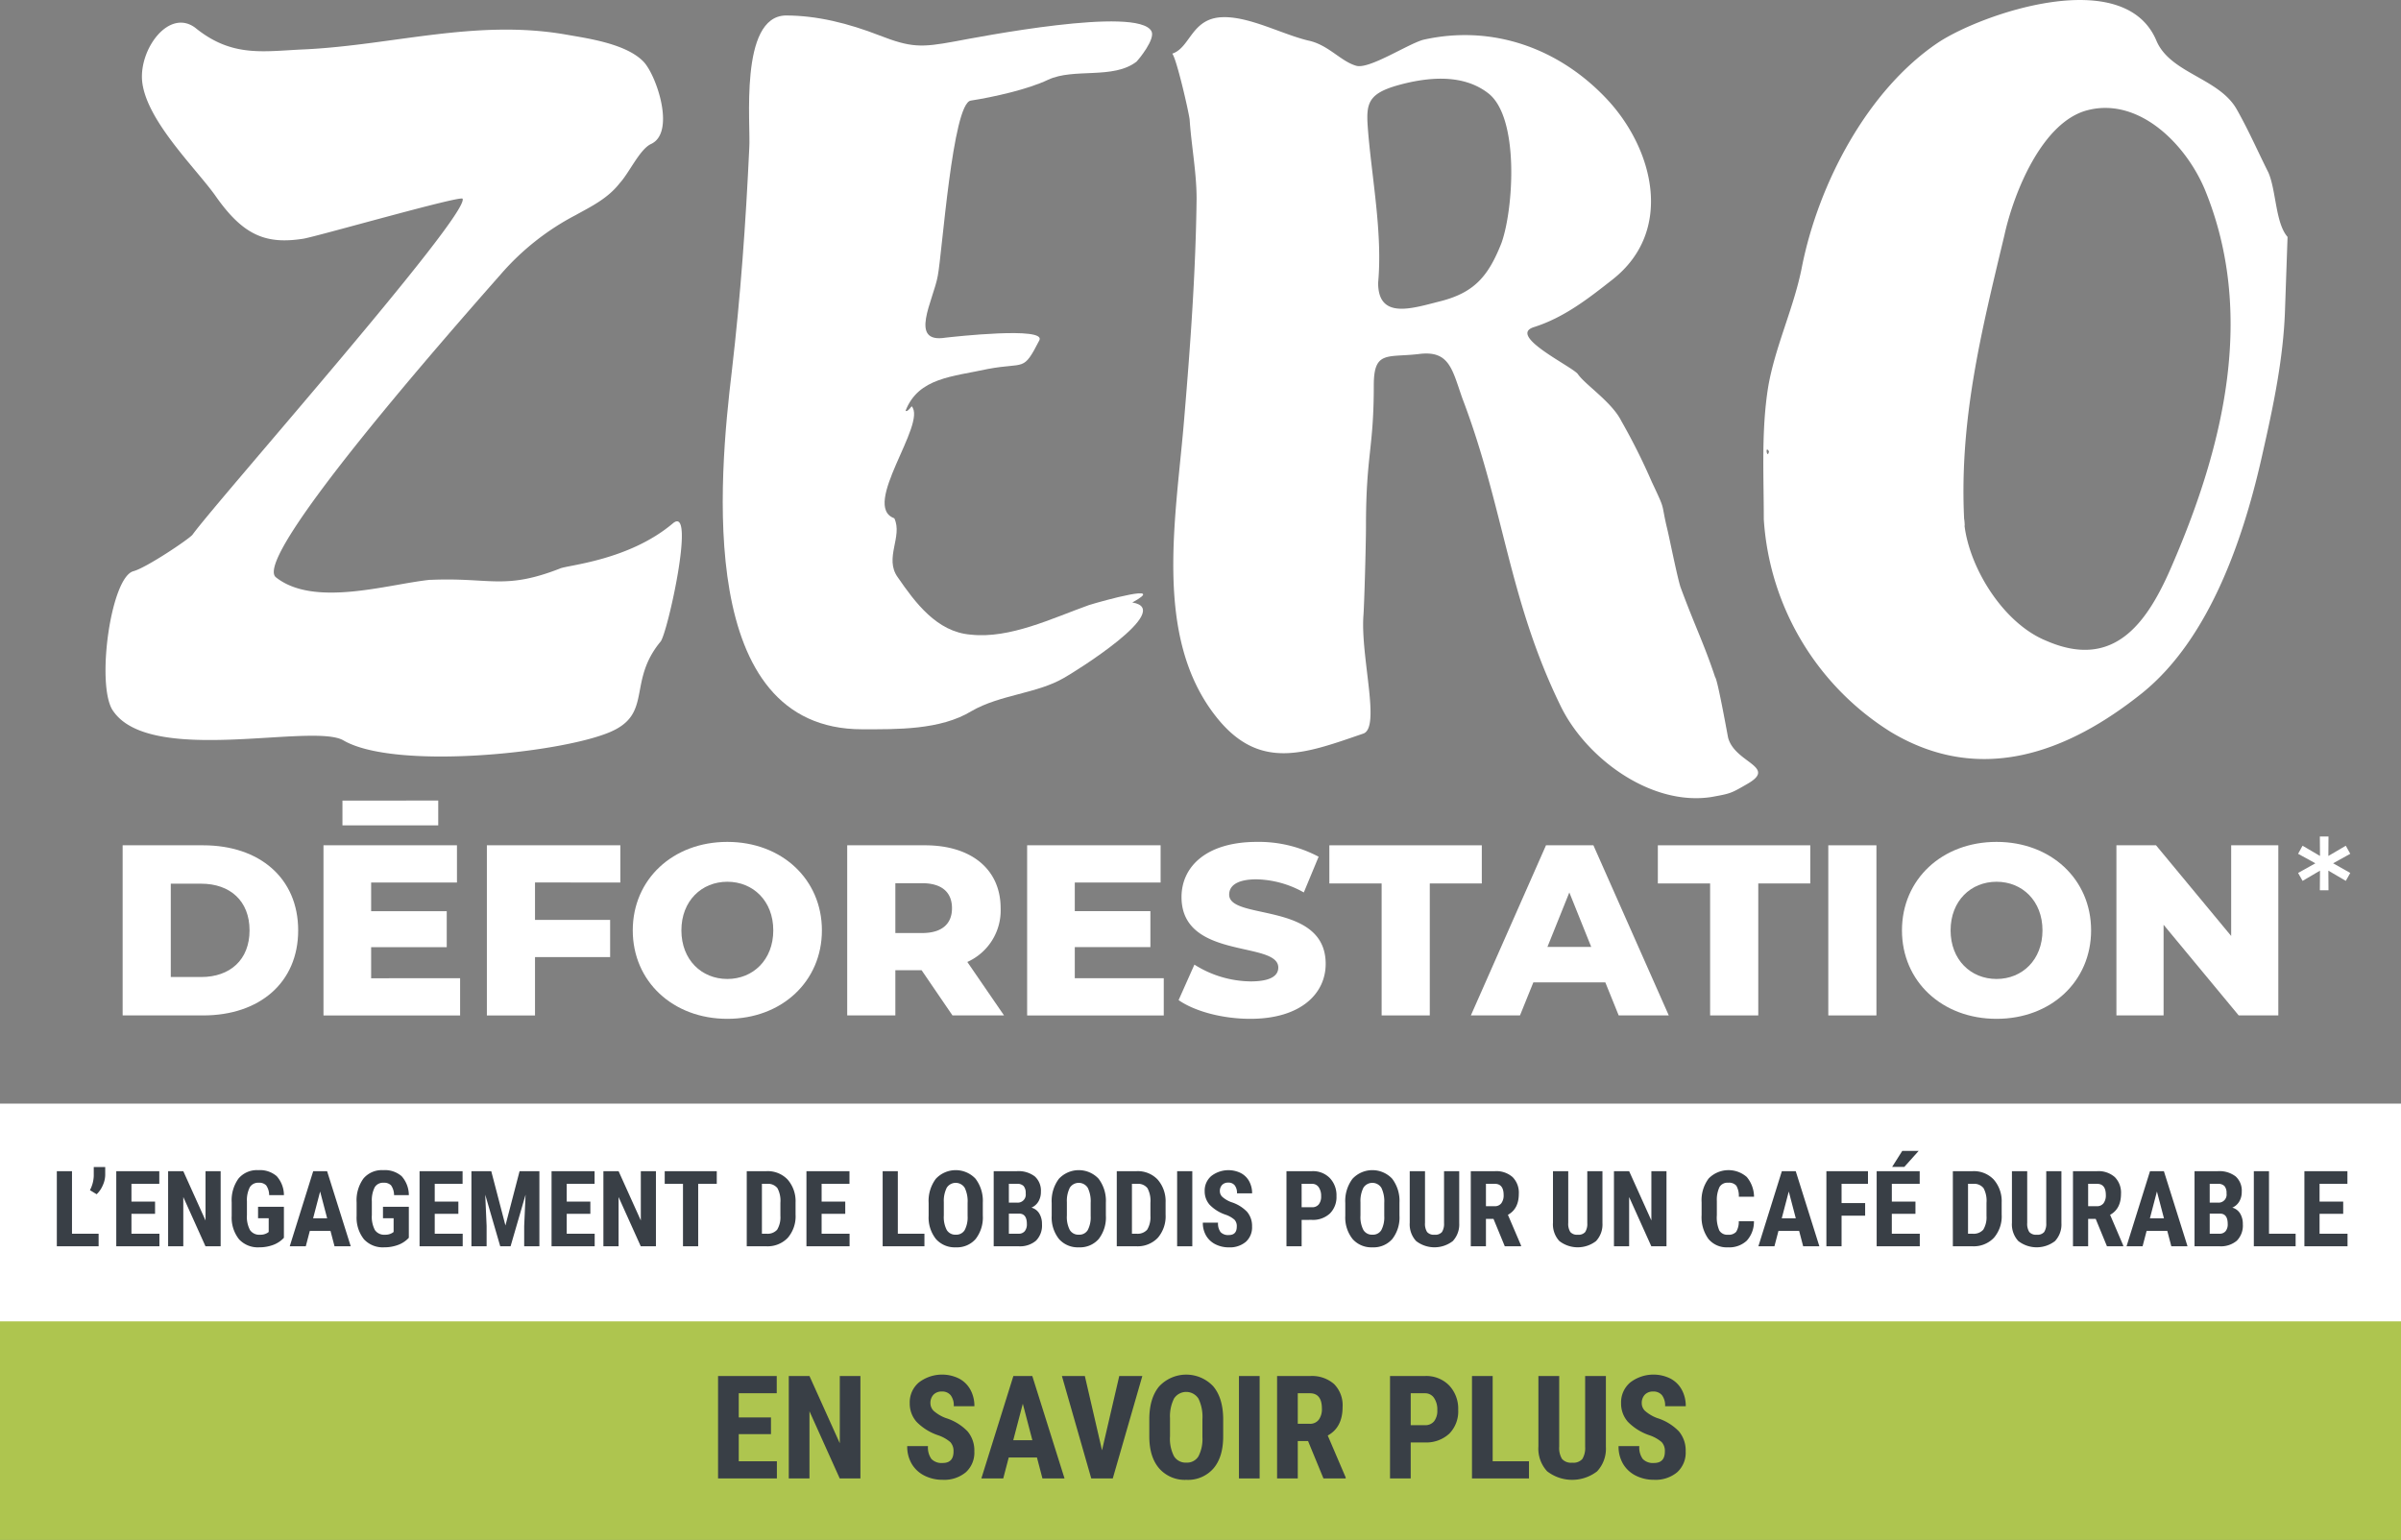 <?xml version="1.0" encoding="UTF-8"?>
<svg xmlns="http://www.w3.org/2000/svg" xmlns:xlink="http://www.w3.org/1999/xlink" id="Groupe_11892" data-name="Groupe 11892" width="600" height="384.941" viewBox="0 0 600 384.941">
  <rect x="0" y="0" width="600" height="384.941" fill="#808080" stroke="none"/>
  <defs>
    <clipPath id="clip-path">
      <rect id="Rectangle_1005" data-name="Rectangle 1005" width="600" height="384.941" fill="none"></rect>
    </clipPath>
  </defs>
  <rect id="Rectangle_1000" data-name="Rectangle 1000" width="600" height="54.637" transform="translate(0 275.875)" fill="#fff"></rect>
  <g id="Groupe_11891" data-name="Groupe 11891">
    <g id="Groupe_11890" data-name="Groupe 11890" clip-path="url(#clip-path)">
      <path id="Tracé_13234" data-name="Tracé 13234" d="M23.727,176.57c-4.124-6.511-.435-33.21,5.209-34.729,3.255-.868,13.891-8.03,14.761-9.115,6.295-8.683,69.241-79.877,67.506-84-.435-.867-36.033,9.335-39.723,9.986-9.55,1.52-15.194-.868-22.14-10.852C44.347,40.908,31.976,28.971,31.106,19.2c-.651-8.03,6.729-18.015,13.241-13.24,9.334,7.6,17.148,5.86,27.567,5.427,21.923-1.086,42.761-7.6,65.118-3.691,4.775.869,15.194,2.171,19.534,6.946,3.257,3.69,7.814,17.581,1.737,20.4-2.822,1.3-5.427,7.161-7.814,9.766-3.039,3.907-7.164,5.861-11.071,8.033a63.784,63.784,0,0,0-18.666,14.759c-12.806,14.543-62.3,70.761-56.218,75.753,9.55,7.6,28,1.737,38.419.652h.217c14.977-.652,18.449,2.6,32.341-2.822,1.737-.868,17.148-1.954,28.219-11.287,5.86-4.992-1.3,27.348-3.039,29.52-8.465,10.2-1.737,18.232-13.024,22.791-12.806,5.209-53.4,9.334-66.2,1.953-7.6-4.558-48.622,6.513-57.738-7.6" transform="translate(4.401 0.946)" fill="#fff"></path>
      <path id="Tracé_13235" data-name="Tracé 13235" d="M152.751,92c2.17-18.666,3.473-36.9,4.342-55.567.433-5.643-2.6-32.992,9.115-33.21,7.815,0,15.628,1.954,23.443,4.992s10.419,3.039,18.668,1.52c5.86-1.085,45.8-8.9,49.273-2.6,1.085,1.954-3.257,7.164-3.69,7.6-5.861,4.559-15.628,1.52-22.14,4.559-4.992,2.387-13.675,4.34-19.318,5.209-4.559.652-7.164,38.419-8.249,43.846-1.085,6.078-7.38,16.931,1.953,15.411,1.954-.217,25.179-2.822,23.444.651-4.124,8.031-3.474,5.427-12.808,7.164-8.9,1.954-17.364,2.17-20.619,10.418,0,0,.216.652,1.518-1.084,3.907,4.34-12.806,24.961-4.342,28,2.171,4.558-2.6,9.986.869,14.759,4.34,6.295,9.767,13.675,18.233,14.327,9.767,1.085,20.4-4.126,29.52-7.381,3.473-1.085,19.969-5.644,10.852-.652,10.853,1.737-14.759,17.582-17.147,18.885-6.729,3.907-15.846,4.124-23.008,8.249-7.815,4.774-18.668,4.558-27.35,4.558-41.676,0-35.814-62.513-32.559-89.646" transform="translate(30.143 0.646)" fill="#fff"></path>
      <path id="Tracé_13236" data-name="Tracé 13236" d="M341.08,175.714c-13.024-26.7-14.109-49.489-24.529-76.838-2.6-7.381-3.255-12.156-11.069-11.071-7.814.869-11.07-.868-11.07,7.814,0,16.063-1.954,17.148-1.954,35.38,0,4.343-.435,19.97-.651,22.357-.652,10.419,4.34,27.784,0,29.3-14.543,4.992-26.047,9.551-36.9-4.342-15.847-20.186-9.768-50.358-7.815-75.1,1.52-18.016,2.822-36.248,3.039-54.265,0-6.512-1.3-13.24-1.737-19.751-.217-1.954-3.255-15.194-4.34-16.5,4.558-1.52,4.775-8.9,12.589-9.117,6.728-.218,14.977,4.34,21.488,5.86,4.992,1.085,8.031,5.209,11.938,6.295,3.255.869,12.806-5.427,16.713-6.512C324.148,5.323,340.863,11.4,352.8,24.208c11.5,12.372,16.714,32.775,1.3,44.93-6.077,4.776-12.155,9.551-19.753,11.94-6.512,2.17,9.551,9.767,11.071,11.72,1.737,2.6,8.466,6.946,10.853,11.721a155.552,155.552,0,0,1,7.6,15.194c3.69,7.815,2.171,4.776,3.907,11.939.433,1.737,2.387,11.5,3.257,14.326,3.689,9.984,5.86,14.109,8.681,22.575.652.652,3.256,15.411,3.256,15.194,1.736,6.295,12.373,7.164,4.776,11.5-4.124,2.387-4.124,2.387-8.9,3.257-15.194,2.387-31.473-9.768-37.767-22.792M295.5,70.007c0,9.333,8.682,6.295,15.628,4.559,8.465-2.171,11.939-6.295,15.194-14.543,3.039-8.466,4.559-31.691-3.474-37.552-6.295-4.774-14.975-3.906-22.139-1.952-8.683,2.387-8.249,5.208-7.6,13.022,1.085,11.722,3.473,24.745,2.387,36.466" transform="translate(48.892 0.717)" fill="#fff"></path>
      <path id="Tracé_13237" data-name="Tracé 13237" d="M367.223,129.764c0-10.853-.651-22.141,1.086-32.994,1.737-10.2,6.512-19.969,8.466-30.17,4.123-20.621,16.279-44.063,34.077-56,10.853-7.162,46.451-19.534,54.482-.433,3.473,8.249,15.846,9.334,20.186,17.365,2.822,4.992,5.209,10.418,7.814,15.627,1.954,4.559,1.737,12.59,4.775,16.063l-.651,18.668c-.435,11.72-2.822,23.224-5.427,34.728-4.558,20.839-13.024,46.668-30.172,60.56-18.666,14.977-40.589,23.224-62.947,9.767a67.769,67.769,0,0,1-31.691-53.178m1.3-16.932c-1.084-1.736-.433,2.171,0,0h0m69.242,47.32c17.365,7.6,25.614-4.992,31.69-19.318C482.264,111.1,490.079,78.32,477.49,47.5c-4.776-11.5-16.5-23.225-29.3-19.969-11.287,2.821-18.449,20.4-20.838,31.257-5.861,24.526-11.5,46.884-9.984,72.5.217,1.086-.217-3.907,0,0,1.3,10.853,9.768,24.528,20.4,28.869" transform="translate(73.543 0)" fill="#fff"></path>
      <path id="Tracé_13238" data-name="Tracé 13238" d="M25.534,176.036H45.643c14.094,0,23.755,8.2,23.755,21.264s-9.66,21.264-23.755,21.264H25.534Zm19.623,32.929c7.23,0,12.09-4.314,12.09-11.665s-4.86-11.665-12.09-11.665H37.563v23.33Z" transform="translate(5.115 35.266)" fill="#fff"></path>
      <path id="Tracé_13239" data-name="Tracé 13239" d="M101.488,211.134v9.3H67.346V177.9H100.7v9.3H79.253v7.168H98.148v8.992H79.253v7.777ZM96.021,172.92H72.084v-6.2H96.021Z" transform="translate(13.492 33.4)" fill="#fff"></path>
      <path id="Tracé_13240" data-name="Tracé 13240" d="M113.391,185.332v9.355h18.773v9.3H113.391v14.582H101.362V176.036h33.352v9.3Z" transform="translate(20.306 35.266)" fill="#fff"></path>
      <path id="Tracé_13241" data-name="Tracé 13241" d="M131.734,197.442c0-12.758,10.025-22.115,23.633-22.115S179,184.684,179,197.442s-10.025,22.115-23.633,22.115-23.633-9.357-23.633-22.115m35.116,0c0-7.351-5.043-12.151-11.482-12.151s-11.482,4.8-11.482,12.151,5.043,12.151,11.482,12.151,11.482-4.8,11.482-12.151" transform="translate(26.391 35.124)" fill="#fff"></path>
      <path id="Tracé_13242" data-name="Tracé 13242" d="M194.97,207.264h-6.561v11.3H176.38V176.036h19.439c11.6,0,18.9,6.015,18.9,15.736a14.112,14.112,0,0,1-8.323,13.426l9.174,13.366H202.685Zm.122-21.75h-6.683v12.455h6.683c4.98,0,7.472-2.308,7.472-6.2,0-3.949-2.492-6.259-7.472-6.259" transform="translate(35.335 35.266)" fill="#fff"></path>
      <path id="Tracé_13243" data-name="Tracé 13243" d="M247.981,209.268v9.3H213.838V176.036h33.354v9.3H225.746V192.5H244.64v8.992H225.746v7.777Z" transform="translate(42.839 35.266)" fill="#fff"></path>
      <path id="Tracé_13244" data-name="Tracé 13244" d="M245.373,214.878l3.949-8.87a26.812,26.812,0,0,0,14.034,4.193c4.981,0,6.926-1.4,6.926-3.463,0-6.743-24.181-1.823-24.181-17.62,0-7.593,6.2-13.791,18.834-13.791a31.841,31.841,0,0,1,15.43,3.707l-3.705,8.93a25.126,25.126,0,0,0-11.786-3.281c-5.043,0-6.865,1.7-6.865,3.827,0,6.5,24.118,1.641,24.118,17.315,0,7.412-6.2,13.731-18.832,13.731-6.988,0-13.913-1.883-17.923-4.678" transform="translate(49.156 35.124)" fill="#fff"></path>
      <path id="Tracé_13245" data-name="Tracé 13245" d="M289.819,185.574H276.757v-9.538h38.094v9.538h-13v32.989H289.819Z" transform="translate(55.444 35.266)" fill="#fff"></path>
      <path id="Tracé_13246" data-name="Tracé 13246" d="M339.816,210.3H321.833l-3.341,8.262H306.219l18.773-42.527H336.84l18.833,42.527H343.158Zm-3.524-8.87-5.468-13.608-5.468,13.608Z" transform="translate(61.346 35.266)" fill="#fff"></path>
      <path id="Tracé_13247" data-name="Tracé 13247" d="M358.208,185.574H345.146v-9.538h38.094v9.538h-13v32.989H358.208Z" transform="translate(69.144 35.266)" fill="#fff"></path>
      <rect id="Rectangle_1001" data-name="Rectangle 1001" width="12.029" height="42.528" transform="translate(456.882 211.302)" fill="#fff"></rect>
      <path id="Tracé_13248" data-name="Tracé 13248" d="M395.967,197.442c0-12.758,10.025-22.115,23.633-22.115s23.632,9.357,23.632,22.115-10.024,22.115-23.632,22.115-23.633-9.357-23.633-22.115m35.116,0c0-7.351-5.043-12.151-11.482-12.151s-11.482,4.8-11.482,12.151,5.043,12.151,11.482,12.151,11.482-4.8,11.482-12.151" transform="translate(79.326 35.124)" fill="#fff"></path>
      <path id="Tracé_13249" data-name="Tracé 13249" d="M481.073,176.036v42.528h-9.9L452.4,195.9v22.661H440.613V176.036h9.9L469.289,198.7V176.036Z" transform="translate(88.27 35.266)" fill="#fff"></path>
      <path id="Tracé_13250" data-name="Tracé 13250" d="M487.189,180.9l4.285,2.413-1.115,1.981L486,182.74l.035,4.9h-2.161l.037-4.9-4.357,2.557-1.116-1.981,4.321-2.413-4.321-2.375,1.116-2.018,4.357,2.557-.037-4.861h2.161L486,179.067l4.357-2.557,1.115,2.018Z" transform="translate(95.848 34.899)" fill="#fff"></path>
      <path id="Tracé_13251" data-name="Tracé 13251" d="M15.621,259.532h6.653v3.146H11.831V243.9h3.791Z" transform="translate(2.37 48.862)" fill="#393f46"></path>
      <path id="Tracé_13252" data-name="Tracé 13252" d="M20.4,249.84l-1.676-1.019a8.251,8.251,0,0,0,.953-3.533v-2.243h2.863v2.037a6.494,6.494,0,0,1-.612,2.534A6.642,6.642,0,0,1,20.4,249.84" transform="translate(3.752 48.69)" fill="#393f46"></path>
      <path id="Tracé_13253" data-name="Tracé 13253" d="M33.9,254.555H28v4.977h6.988v3.147H24.206V243.9H34.959v3.159H28V251.5H33.9Z" transform="translate(4.849 48.862)" fill="#393f46"></path>
      <path id="Tracé_13254" data-name="Tracé 13254" d="M48.128,262.678H44.337l-5.544-12.314v12.314H35V243.9h3.792l5.558,12.327V243.9h3.777Z" transform="translate(7.012 48.862)" fill="#393f46"></path>
      <path id="Tracé_13255" data-name="Tracé 13255" d="M61.285,260.594a6.9,6.9,0,0,1-2.689,1.785,9.8,9.8,0,0,1-3.488.6,6.392,6.392,0,0,1-5.028-2,8.664,8.664,0,0,1-1.844-5.835v-3.378a9.281,9.281,0,0,1,1.7-5.976,5.984,5.984,0,0,1,4.944-2.1,6.368,6.368,0,0,1,4.609,1.509,7.138,7.138,0,0,1,1.8,4.732H57.6a4.283,4.283,0,0,0-.748-2.443,2.4,2.4,0,0,0-1.857-.652,2.43,2.43,0,0,0-2.231,1.122,7.154,7.154,0,0,0-.721,3.571v3.4a6.988,6.988,0,0,0,.767,3.733,2.79,2.79,0,0,0,2.521,1.167,3.292,3.292,0,0,0,1.819-.451l.335-.232v-3.443H54.825v-2.863h6.46Z" transform="translate(9.663 48.819)" fill="#393f46"></path>
      <path id="Tracé_13256" data-name="Tracé 13256" d="M70.507,258.836h-5.17l-1.006,3.842h-4.01L66.187,243.9h3.469l5.906,18.774H71.513Zm-4.345-3.159h3.507l-1.754-6.692Z" transform="translate(12.084 48.862)" fill="#393f46"></path>
      <path id="Tracé_13257" data-name="Tracé 13257" d="M87.292,260.594a6.9,6.9,0,0,1-2.689,1.785,9.8,9.8,0,0,1-3.488.6,6.392,6.392,0,0,1-5.028-2,8.664,8.664,0,0,1-1.844-5.835v-3.378a9.281,9.281,0,0,1,1.7-5.976,5.984,5.984,0,0,1,4.944-2.1,6.368,6.368,0,0,1,4.609,1.509,7.138,7.138,0,0,1,1.8,4.732H83.6a4.283,4.283,0,0,0-.748-2.443A2.4,2.4,0,0,0,81,246.836a2.43,2.43,0,0,0-2.231,1.122,7.154,7.154,0,0,0-.721,3.571v3.4a6.988,6.988,0,0,0,.767,3.733,2.79,2.79,0,0,0,2.521,1.167,3.292,3.292,0,0,0,1.819-.451l.335-.232v-3.443H80.832v-2.863h6.46Z" transform="translate(14.873 48.819)" fill="#393f46"></path>
      <path id="Tracé_13258" data-name="Tracé 13258" d="M97.044,254.555H91.139v4.977h6.988v3.147H87.348V243.9H98.1v3.159H91.139V251.5h5.906Z" transform="translate(17.499 48.862)" fill="#393f46"></path>
      <path id="Tracé_13259" data-name="Tracé 13259" d="M103.1,243.9l3.546,13.578,3.533-13.578h4.951v18.774h-3.8V257.6l.348-7.826-3.752,12.907h-2.58l-3.752-12.907.348,7.826v5.081H98.144V243.9Z" transform="translate(19.662 48.862)" fill="#393f46"></path>
      <path id="Tracé_13260" data-name="Tracé 13260" d="M124.523,254.555h-5.906v4.977h6.988v3.147H114.827V243.9H125.58v3.159h-6.963V251.5h5.906Z" transform="translate(23.004 48.862)" fill="#393f46"></path>
      <path id="Tracé_13261" data-name="Tracé 13261" d="M138.749,262.678h-3.791l-5.544-12.314v12.314h-3.792V243.9h3.792l5.558,12.327V243.9h3.777Z" transform="translate(25.166 48.862)" fill="#393f46"></path>
      <path id="Tracé_13262" data-name="Tracé 13262" d="M151.394,247.063h-4.642v15.615h-3.8V247.063h-4.565V243.9h13.01Z" transform="translate(27.723 48.862)" fill="#393f46"></path>
      <path id="Tracé_13263" data-name="Tracé 13263" d="M155.464,262.678V243.9h4.965a6.832,6.832,0,0,1,5.241,2.089,8.19,8.19,0,0,1,1.993,5.726v3.043a8.219,8.219,0,0,1-1.954,5.81,6.978,6.978,0,0,1-5.382,2.108Zm3.791-15.615v12.469h1.134a3.185,3.185,0,0,0,2.67-1,5.954,5.954,0,0,0,.813-3.45v-3.263a6.663,6.663,0,0,0-.736-3.669,2.966,2.966,0,0,0-2.5-1.089Z" transform="translate(31.145 48.862)" fill="#393f46"></path>
      <path id="Tracé_13264" data-name="Tracé 13264" d="M177.589,254.555h-5.906v4.977h6.988v3.147H167.893V243.9h10.754v3.159h-6.963V251.5h5.906Z" transform="translate(33.635 48.862)" fill="#393f46"></path>
      <path id="Tracé_13265" data-name="Tracé 13265" d="M187.55,259.532H194.2v3.146H183.759V243.9h3.791Z" transform="translate(36.813 48.862)" fill="#393f46"></path>
      <path id="Tracé_13266" data-name="Tracé 13266" d="M206.87,255.024a8.756,8.756,0,0,1-1.786,5.867,6.172,6.172,0,0,1-4.957,2.089,6.237,6.237,0,0,1-4.965-2.071,8.619,8.619,0,0,1-1.831-5.8V251.9a9.223,9.223,0,0,1,1.792-6.04,6.786,6.786,0,0,1,9.916-.04,9.115,9.115,0,0,1,1.831,5.99Zm-3.8-3.146a7.7,7.7,0,0,0-.723-3.777,2.666,2.666,0,0,0-4.474-.046,7.323,7.323,0,0,0-.748,3.63v3.339a6.992,6.992,0,0,0,.735,3.631,2.494,2.494,0,0,0,2.27,1.165,2.433,2.433,0,0,0,2.205-1.14,6.851,6.851,0,0,0,.735-3.54Z" transform="translate(38.731 48.819)" fill="#393f46"></path>
      <path id="Tracé_13267" data-name="Tracé 13267" d="M206.876,262.678V243.9h5.8a6.693,6.693,0,0,1,4.468,1.308,4.774,4.774,0,0,1,1.528,3.836,4.635,4.635,0,0,1-.631,2.463,3.741,3.741,0,0,1-1.728,1.509,3.281,3.281,0,0,1,1.947,1.45,4.962,4.962,0,0,1,.683,2.689,5.357,5.357,0,0,1-1.5,4.127,6.179,6.179,0,0,1-4.351,1.392Zm3.792-10.922h1.972a2.006,2.006,0,0,0,2.23-2.308,2.65,2.65,0,0,0-.516-1.83,2.2,2.2,0,0,0-1.676-.555h-2.011Zm0,2.76v5.016h2.423a1.9,1.9,0,0,0,1.547-.633,2.718,2.718,0,0,0,.528-1.792q0-2.526-1.831-2.592Z" transform="translate(41.444 48.862)" fill="#393f46"></path>
      <path id="Tracé_13268" data-name="Tracé 13268" d="M232.49,255.024a8.756,8.756,0,0,1-1.786,5.867,6.172,6.172,0,0,1-4.957,2.089,6.237,6.237,0,0,1-4.965-2.071,8.618,8.618,0,0,1-1.831-5.8V251.9a9.223,9.223,0,0,1,1.792-6.04,6.786,6.786,0,0,1,9.916-.04,9.115,9.115,0,0,1,1.83,5.99Zm-3.8-3.146a7.7,7.7,0,0,0-.723-3.777,2.666,2.666,0,0,0-4.474-.046,7.323,7.323,0,0,0-.748,3.63v3.339a6.992,6.992,0,0,0,.735,3.631,2.494,2.494,0,0,0,2.27,1.165,2.433,2.433,0,0,0,2.205-1.14,6.851,6.851,0,0,0,.735-3.54Z" transform="translate(43.863 48.819)" fill="#393f46"></path>
      <path id="Tracé_13269" data-name="Tracé 13269" d="M232.5,262.678V243.9h4.965a6.832,6.832,0,0,1,5.241,2.089,8.19,8.19,0,0,1,1.993,5.726v3.043a8.219,8.219,0,0,1-1.954,5.81,6.98,6.98,0,0,1-5.382,2.108Zm3.791-15.615v12.469h1.134a3.185,3.185,0,0,0,2.67-1,5.955,5.955,0,0,0,.813-3.45v-3.263a6.663,6.663,0,0,0-.736-3.669,2.966,2.966,0,0,0-2.5-1.089Z" transform="translate(46.577 48.862)" fill="#393f46"></path>
      <rect id="Rectangle_1002" data-name="Rectangle 1002" width="3.791" height="18.774" transform="translate(294.16 292.766)" fill="#393f46"></rect>
      <path id="Tracé_13270" data-name="Tracé 13270" d="M258.9,257.8a2.351,2.351,0,0,0-.587-1.734,6.748,6.748,0,0,0-2.134-1.218,9.952,9.952,0,0,1-4.061-2.508,5.039,5.039,0,0,1-1.239-3.4,4.765,4.765,0,0,1,1.683-3.811,7,7,0,0,1,7.357-.708A5.053,5.053,0,0,1,262,246.474a6.181,6.181,0,0,1,.729,3.018h-3.777a3.109,3.109,0,0,0-.562-2,1.96,1.96,0,0,0-1.617-.69,2.027,2.027,0,0,0-1.548.587,2.2,2.2,0,0,0-.553,1.58,1.942,1.942,0,0,0,.618,1.4,7.113,7.113,0,0,0,2.192,1.3,9.392,9.392,0,0,1,3.991,2.437,5.429,5.429,0,0,1,1.245,3.675,4.85,4.85,0,0,1-1.56,3.829,6.173,6.173,0,0,1-4.242,1.379,7.308,7.308,0,0,1-3.314-.748,5.6,5.6,0,0,1-2.341-2.14,6.215,6.215,0,0,1-.844-3.288h3.8a3.583,3.583,0,0,0,.631,2.36,2.588,2.588,0,0,0,2.063.735q1.984,0,1.985-2.1" transform="translate(50.167 48.819)" fill="#393f46"></path>
      <path id="Tracé_13271" data-name="Tracé 13271" d="M271.619,256.077v6.6h-3.791V243.9h6.4a5.863,5.863,0,0,1,4.441,1.728,6.217,6.217,0,0,1,1.658,4.487,5.814,5.814,0,0,1-1.637,4.358,6.222,6.222,0,0,1-4.54,1.6Zm0-3.159h2.6a2.064,2.064,0,0,0,1.676-.709,3.136,3.136,0,0,0,.594-2.063,3.722,3.722,0,0,0-.606-2.236,1.941,1.941,0,0,0-1.625-.845h-2.643Z" transform="translate(53.655 48.862)" fill="#393f46"></path>
      <path id="Tracé_13272" data-name="Tracé 13272" d="M293.613,255.024a8.756,8.756,0,0,1-1.786,5.867,6.174,6.174,0,0,1-4.957,2.089,6.237,6.237,0,0,1-4.965-2.071,8.612,8.612,0,0,1-1.831-5.8V251.9a9.224,9.224,0,0,1,1.792-6.04,6.786,6.786,0,0,1,9.916-.04,9.115,9.115,0,0,1,1.831,5.99Zm-3.8-3.146a7.7,7.7,0,0,0-.723-3.777,2.666,2.666,0,0,0-4.474-.046,7.323,7.323,0,0,0-.748,3.63v3.339a6.992,6.992,0,0,0,.735,3.631,2.494,2.494,0,0,0,2.27,1.165,2.433,2.433,0,0,0,2.205-1.14,6.876,6.876,0,0,0,.735-3.54Z" transform="translate(56.108 48.819)" fill="#393f46"></path>
      <path id="Tracé_13273" data-name="Tracé 13273" d="M305.856,243.9v13a6.075,6.075,0,0,1-1.612,4.481,7.5,7.5,0,0,1-9.162-.019,6.122,6.122,0,0,1-1.592-4.552V243.9h3.817v12.92a3.866,3.866,0,0,0,.516,2.282,2.207,2.207,0,0,0,1.869.683,2.179,2.179,0,0,0,1.857-.677,3.862,3.862,0,0,0,.516-2.224V243.9Z" transform="translate(58.796 48.862)" fill="#393f46"></path>
      <path id="Tracé_13274" data-name="Tracé 13274" d="M311.872,255.818H309.99v6.86H306.2V243.9h6.047a6.137,6.137,0,0,1,4.4,1.478,5.51,5.51,0,0,1,1.554,4.2q0,3.74-2.721,5.235l3.288,7.685v.181H314.7Zm-1.882-3.159h2.153a2,2,0,0,0,1.7-.754,3.29,3.29,0,0,0,.568-2.019q0-2.823-2.205-2.823H309.99Z" transform="translate(61.342 48.862)" fill="#393f46"></path>
      <path id="Tracé_13275" data-name="Tracé 13275" d="M335.677,243.9v13a6.075,6.075,0,0,1-1.612,4.481,7.5,7.5,0,0,1-9.162-.019,6.122,6.122,0,0,1-1.592-4.552V243.9h3.817v12.92a3.866,3.866,0,0,0,.516,2.282,2.207,2.207,0,0,0,1.869.683,2.179,2.179,0,0,0,1.857-.677,3.862,3.862,0,0,0,.516-2.224V243.9Z" transform="translate(64.77 48.862)" fill="#393f46"></path>
      <path id="Tracé_13276" data-name="Tracé 13276" d="M349.135,262.678h-3.791L339.8,250.364v12.314h-3.792V243.9H339.8l5.558,12.327V243.9h3.777Z" transform="translate(67.314 48.862)" fill="#393f46"></path>
      <path id="Tracé_13277" data-name="Tracé 13277" d="M367.334,256.468a7.023,7.023,0,0,1-1.805,4.861,6.374,6.374,0,0,1-4.693,1.65,5.911,5.911,0,0,1-4.881-2.1,9.283,9.283,0,0,1-1.7-5.976v-3.159a9.041,9.041,0,0,1,1.754-5.962,6.934,6.934,0,0,1,9.535-.382,7.8,7.8,0,0,1,1.811,4.926h-3.8a5.074,5.074,0,0,0-.613-2.74,2.417,2.417,0,0,0-2.056-.754,2.3,2.3,0,0,0-2.153,1.064,7.426,7.426,0,0,0-.671,3.5v3.546a8.177,8.177,0,0,0,.625,3.843,2.3,2.3,0,0,0,2.147,1.044,2.481,2.481,0,0,0,2.063-.73,4.8,4.8,0,0,0,.645-2.636Z" transform="translate(70.97 48.819)" fill="#393f46"></path>
      <path id="Tracé_13278" data-name="Tracé 13278" d="M376.262,258.836h-5.17l-1.006,3.842h-4.01l5.866-18.774h3.469l5.906,18.774h-4.049Zm-4.345-3.159h3.507l-1.754-6.692Z" transform="translate(73.337 48.862)" fill="#393f46"></path>
      <path id="Tracé_13279" data-name="Tracé 13279" d="M389.917,255.019h-5.892v7.659h-3.791V243.9h10.392v3.159h-6.6v4.81h5.892Z" transform="translate(76.174 48.862)" fill="#393f46"></path>
      <path id="Tracé_13280" data-name="Tracé 13280" d="M400.393,255.4h-5.906v4.977h6.988v3.146H390.7V244.751h10.754v3.159h-6.963v4.435h5.906Zm-3.3-15.718h4.1l-3.584,4h-3.043Z" transform="translate(78.27 48.017)" fill="#393f46"></path>
      <path id="Tracé_13281" data-name="Tracé 13281" d="M406.563,262.678V243.9h4.965a6.832,6.832,0,0,1,5.241,2.089,8.19,8.19,0,0,1,1.993,5.726v3.043a8.219,8.219,0,0,1-1.954,5.81,6.98,6.98,0,0,1-5.382,2.108Zm3.791-15.615v12.469h1.134a3.185,3.185,0,0,0,2.67-1,5.954,5.954,0,0,0,.813-3.45v-3.263a6.663,6.663,0,0,0-.736-3.669,2.966,2.966,0,0,0-2.5-1.089Z" transform="translate(81.448 48.862)" fill="#393f46"></path>
      <path id="Tracé_13282" data-name="Tracé 13282" d="M431.228,243.9v13a6.075,6.075,0,0,1-1.612,4.481,7.5,7.5,0,0,1-9.162-.019,6.122,6.122,0,0,1-1.592-4.552V243.9h3.817v12.92a3.866,3.866,0,0,0,.516,2.282,2.207,2.207,0,0,0,1.869.683,2.179,2.179,0,0,0,1.857-.677,3.862,3.862,0,0,0,.516-2.224V243.9Z" transform="translate(83.912 48.862)" fill="#393f46"></path>
      <path id="Tracé_13283" data-name="Tracé 13283" d="M437.244,255.818h-1.882v6.86h-3.791V243.9h6.047a6.138,6.138,0,0,1,4.4,1.478,5.514,5.514,0,0,1,1.553,4.2q0,3.74-2.721,5.235l3.288,7.685v.181h-4.074Zm-1.882-3.159h2.153a2,2,0,0,0,1.7-.754,3.282,3.282,0,0,0,.568-2.019q0-2.823-2.205-2.823h-2.218Z" transform="translate(86.458 48.862)" fill="#393f46"></path>
      <path id="Tracé_13284" data-name="Tracé 13284" d="M452.907,258.836h-5.17l-1.006,3.842h-4.01l5.866-18.774h3.469l5.906,18.774h-4.049Zm-4.345-3.159h3.507l-1.754-6.692Z" transform="translate(88.692 48.862)" fill="#393f46"></path>
      <path id="Tracé_13285" data-name="Tracé 13285" d="M456.879,262.678V243.9h5.8a6.685,6.685,0,0,1,4.466,1.308,4.771,4.771,0,0,1,1.529,3.836,4.635,4.635,0,0,1-.631,2.463,3.735,3.735,0,0,1-1.728,1.509,3.281,3.281,0,0,1,1.947,1.45,4.962,4.962,0,0,1,.683,2.689,5.361,5.361,0,0,1-1.5,4.127,6.182,6.182,0,0,1-4.352,1.392Zm3.791-10.922h1.973a2.006,2.006,0,0,0,2.23-2.308,2.65,2.65,0,0,0-.516-1.83,2.2,2.2,0,0,0-1.676-.555H460.67Zm0,2.76v5.016h2.425a1.9,1.9,0,0,0,1.547-.633,2.712,2.712,0,0,0,.528-1.792q0-2.526-1.831-2.592Z" transform="translate(91.528 48.862)" fill="#393f46"></path>
      <path id="Tracé_13286" data-name="Tracé 13286" d="M473.013,259.532h6.653v3.146H469.222V243.9h3.791Z" transform="translate(94.001 48.862)" fill="#393f46"></path>
      <path id="Tracé_13287" data-name="Tracé 13287" d="M489.446,254.555H483.54v4.977h6.988v3.147H479.75V243.9H490.5v3.159H483.54V251.5h5.906Z" transform="translate(96.11 48.862)" fill="#393f46"></path>
      <rect id="Rectangle_1003" data-name="Rectangle 1003" width="600" height="54.636" transform="translate(0 330.305)" fill="#aec54f"></rect>
      <path id="Tracé_13288" data-name="Tracé 13288" d="M162.716,301.085h-8.053v6.787h9.529v4.291h-14.7v-25.6h14.664v4.308h-9.495v6.048h8.053Z" transform="translate(29.949 57.408)" fill="#393f46"></path>
      <path id="Tracé_13289" data-name="Tracé 13289" d="M182.115,312.162h-5.17l-7.56-16.792v16.792h-5.17v-25.6h5.17l7.578,16.809V286.562h5.152Z" transform="translate(32.898 57.408)" fill="#393f46"></path>
      <path id="Tracé_13290" data-name="Tracé 13290" d="M200.439,305.5a3.21,3.21,0,0,0-.8-2.366,9.224,9.224,0,0,0-2.91-1.66,13.565,13.565,0,0,1-5.538-3.42,6.871,6.871,0,0,1-1.688-4.633,6.5,6.5,0,0,1,2.294-5.2,9.54,9.54,0,0,1,10.031-.965,6.882,6.882,0,0,1,2.84,2.8,8.408,8.408,0,0,1,.994,4.114H200.51a4.242,4.242,0,0,0-.766-2.733,2.679,2.679,0,0,0-2.206-.941,2.766,2.766,0,0,0-2.11.8,3.005,3.005,0,0,0-.756,2.153,2.653,2.653,0,0,0,.844,1.907,9.679,9.679,0,0,0,2.99,1.767,12.8,12.8,0,0,1,5.441,3.324,7.4,7.4,0,0,1,1.7,5.011,6.607,6.607,0,0,1-2.128,5.221,8.42,8.42,0,0,1-5.784,1.882,9.971,9.971,0,0,1-4.519-1.02,7.644,7.644,0,0,1-3.19-2.919,8.471,8.471,0,0,1-1.152-4.483h5.188a4.9,4.9,0,0,0,.861,3.218,3.531,3.531,0,0,0,2.814,1q2.708,0,2.708-2.866" transform="translate(37.837 57.349)" fill="#393f46"></path>
      <path id="Tracé_13291" data-name="Tracé 13291" d="M218.2,306.923h-7.051l-1.372,5.24h-5.469l8-25.6h4.731l8.053,25.6H219.57Zm-5.926-4.308h4.782l-2.391-9.126Z" transform="translate(40.93 57.408)" fill="#393f46"></path>
      <path id="Tracé_13292" data-name="Tracé 13292" d="M231.1,305.129l4.308-18.568h5.766l-7.384,25.6h-5.38l-7.333-25.6h5.733Z" transform="translate(44.29 57.408)" fill="#393f46"></path>
      <path id="Tracé_13293" data-name="Tracé 13293" d="M257.735,301.724q0,5.153-2.434,8a8.419,8.419,0,0,1-6.761,2.848,8.511,8.511,0,0,1-6.769-2.822q-2.463-2.821-2.5-7.9v-4.379q0-5.274,2.445-8.237a9.25,9.25,0,0,1,13.521-.054q2.461,2.911,2.5,8.168Zm-5.187-4.29a10.513,10.513,0,0,0-.984-5.152,3.637,3.637,0,0,0-6.1-.061,10,10,0,0,0-1.02,4.949v4.554a9.519,9.519,0,0,0,1,4.95,3.4,3.4,0,0,0,3.094,1.59,3.315,3.315,0,0,0,3.007-1.554,9.349,9.349,0,0,0,1-4.828Z" transform="translate(47.934 57.349)" fill="#393f46"></path>
      <rect id="Rectangle_1004" data-name="Rectangle 1004" width="5.17" height="25.601" transform="translate(309.608 343.97)" fill="#393f46"></rect>
      <path id="Tracé_13294" data-name="Tracé 13294" d="M273.612,302.809h-2.568v9.354h-5.17v-25.6h8.246a8.375,8.375,0,0,1,6.005,2.013,7.518,7.518,0,0,1,2.119,5.723q0,5.1-3.71,7.138l4.484,10.48v.246h-5.556Zm-2.568-4.308h2.936a2.723,2.723,0,0,0,2.321-1.027,4.473,4.473,0,0,0,.773-2.752q0-3.851-3.006-3.851h-3.025Z" transform="translate(53.264 57.408)" fill="#393f46"></path>
      <path id="Tracé_13295" data-name="Tracé 13295" d="M294.556,303.16v9h-5.17v-25.6h8.722a8,8,0,0,1,6.058,2.356,8.47,8.47,0,0,1,2.259,6.118,7.918,7.918,0,0,1-2.234,5.943A8.482,8.482,0,0,1,298,303.16Zm0-4.308h3.552a2.814,2.814,0,0,0,2.285-.967,4.282,4.282,0,0,0,.809-2.812,5.066,5.066,0,0,0-.826-3.05,2.646,2.646,0,0,0-2.216-1.152h-3.6Z" transform="translate(57.974 57.408)" fill="#393f46"></path>
      <path id="Tracé_13296" data-name="Tracé 13296" d="M311.621,307.872h9.073v4.29H306.451v-25.6h5.17Z" transform="translate(61.392 57.408)" fill="#393f46"></path>
      <path id="Tracé_13297" data-name="Tracé 13297" d="M337.142,286.562v17.724a8.278,8.278,0,0,1-2.2,6.108,10.212,10.212,0,0,1-12.491-.025,8.344,8.344,0,0,1-2.173-6.207v-17.6h5.2v17.618a5.265,5.265,0,0,0,.7,3.112,3.016,3.016,0,0,0,2.549.931,2.972,2.972,0,0,0,2.532-.924,5.25,5.25,0,0,0,.7-3.032V286.562Z" transform="translate(64.163 57.408)" fill="#393f46"></path>
      <path id="Tracé_13298" data-name="Tracé 13298" d="M348.534,305.5a3.215,3.215,0,0,0-.8-2.366,9.234,9.234,0,0,0-2.911-1.66,13.564,13.564,0,0,1-5.538-3.42,6.871,6.871,0,0,1-1.688-4.633,6.5,6.5,0,0,1,2.3-5.2,9.538,9.538,0,0,1,10.03-.965,6.875,6.875,0,0,1,2.84,2.8,8.408,8.408,0,0,1,.994,4.114H348.6a4.242,4.242,0,0,0-.765-2.733,2.683,2.683,0,0,0-2.207-.941,2.765,2.765,0,0,0-2.11.8,3.005,3.005,0,0,0-.756,2.153,2.653,2.653,0,0,0,.844,1.907,9.679,9.679,0,0,0,2.99,1.767,12.813,12.813,0,0,1,5.442,3.324,7.406,7.406,0,0,1,1.7,5.011,6.607,6.607,0,0,1-2.128,5.221,8.42,8.42,0,0,1-5.784,1.882,9.971,9.971,0,0,1-4.519-1.02,7.651,7.651,0,0,1-3.19-2.919,8.481,8.481,0,0,1-1.152-4.483h5.188a4.9,4.9,0,0,0,.861,3.218,3.531,3.531,0,0,0,2.814,1q2.708,0,2.708-2.866" transform="translate(67.505 57.349)" fill="#393f46"></path>
    </g>
  </g>
</svg>
